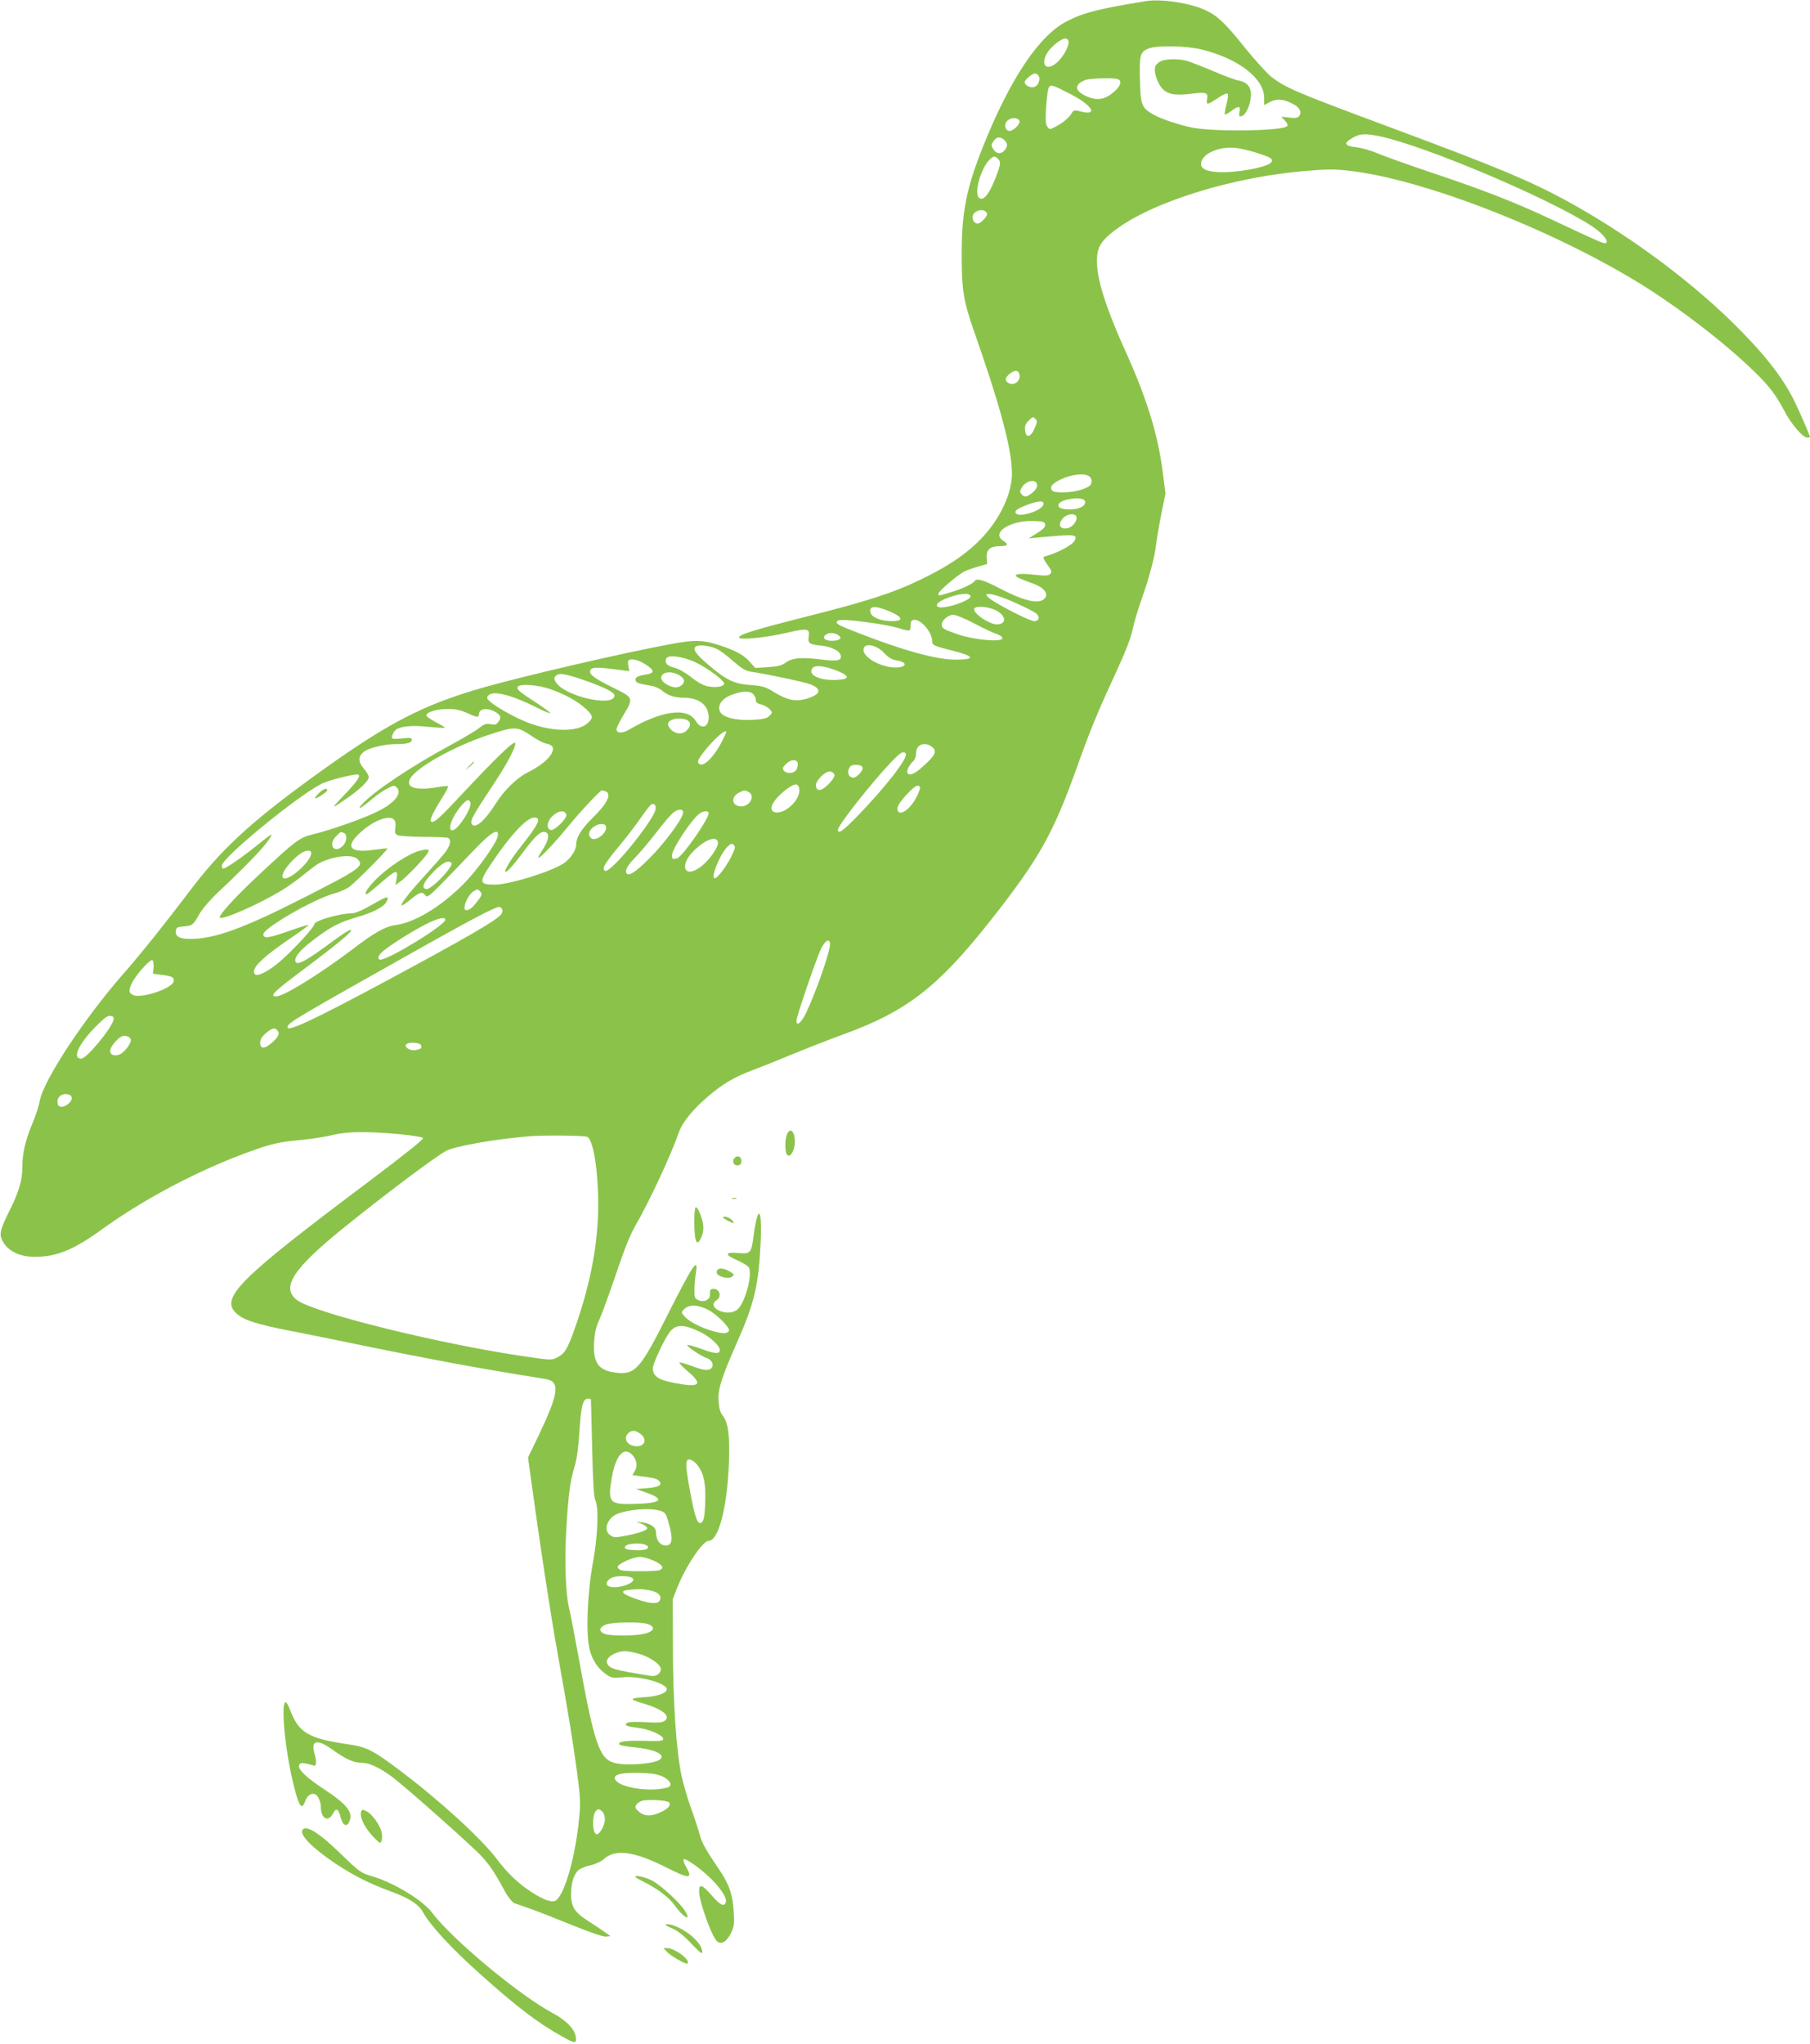 <?xml version="1.0" standalone="no"?>
<!DOCTYPE svg PUBLIC "-//W3C//DTD SVG 20010904//EN"
 "http://www.w3.org/TR/2001/REC-SVG-20010904/DTD/svg10.dtd">
<svg version="1.0" xmlns="http://www.w3.org/2000/svg"
 width="1134pt" height="1280pt" viewBox="0 0 1134 1280"
 preserveAspectRatio="xMidYMid meet">
<g transform="translate(0,1280) scale(0.1,-0.1)"
fill="#8bc34a" stroke="none">
<path d="M7180 12793 c-295 -48 -388 -71 -494 -125 -174 -88 -356 -358 -526
-783 -104 -259 -135 -412 -135 -675 0 -224 11 -294 76 -480 167 -476 239 -745
239 -895 0 -104 -50 -229 -135 -341 -97 -126 -229 -224 -438 -324 -171 -83
-336 -136 -709 -230 -335 -85 -428 -114 -428 -132 0 -18 169 -1 295 28 131 31
150 29 142 -21 -7 -43 3 -51 76 -58 67 -7 121 -34 125 -64 5 -31 -25 -36 -133
-22 -117 14 -173 9 -213 -21 -25 -18 -48 -24 -111 -28 l-80 -5 -33 38 c-38 42
-83 68 -181 101 -109 37 -164 39 -322 9 -292 -54 -908 -197 -1165 -270 -392
-112 -613 -229 -1089 -575 -382 -279 -561 -445 -760 -710 -155 -204 -293 -377
-406 -506 -249 -284 -501 -667 -526 -798 -5 -31 -27 -98 -49 -149 -42 -102
-60 -181 -60 -267 0 -77 -22 -154 -73 -257 -62 -123 -72 -157 -57 -192 29 -71
108 -113 211 -112 136 1 241 44 419 173 265 191 602 369 919 484 139 51 194
63 320 74 62 6 150 19 196 30 58 14 116 20 196 20 133 0 366 -23 380 -37 6 -6
-119 -106 -348 -278 -813 -610 -929 -726 -819 -823 45 -40 128 -66 337 -107
96 -18 305 -61 465 -94 160 -33 400 -80 535 -105 207 -38 305 -55 596 -102 94
-15 85 -86 -42 -353 l-67 -139 22 -158 c47 -348 122 -841 161 -1054 69 -385
97 -558 123 -750 22 -162 24 -198 15 -290 -22 -237 -87 -473 -144 -520 -22
-18 -75 -1 -154 50 -82 53 -152 119 -217 206 -97 129 -354 364 -604 553 -171
129 -213 151 -328 167 -251 37 -311 72 -366 219 -10 25 -21 45 -26 45 -33 0
-4 -307 50 -520 33 -135 51 -159 72 -100 11 33 38 53 61 44 18 -6 37 -47 37
-79 0 -73 46 -100 75 -44 21 40 36 33 49 -22 13 -53 41 -65 56 -23 22 56 -18
106 -160 199 -111 73 -166 126 -156 150 5 14 14 16 42 11 19 -4 42 -10 50 -13
17 -6 19 26 4 77 -24 82 17 91 111 24 86 -62 135 -84 190 -84 45 0 115 -34
194 -94 92 -71 501 -434 552 -491 57 -63 77 -93 154 -233 17 -29 40 -56 52
-61 12 -4 56 -19 97 -34 41 -14 159 -60 262 -102 118 -48 197 -75 215 -73 l28
3 -40 28 c-22 16 -69 47 -105 70 -82 53 -104 89 -102 172 1 72 21 127 54 149
12 8 45 20 72 26 28 6 64 23 82 40 70 61 187 46 378 -50 156 -79 179 -79 134
0 -13 21 -19 42 -15 46 10 11 111 -61 176 -126 63 -64 97 -119 88 -144 -11
-29 -35 -17 -88 44 -60 69 -79 75 -79 26 0 -66 80 -287 114 -315 26 -21 60 0
86 54 20 41 22 57 17 133 -7 107 -27 167 -86 256 -94 139 -112 172 -127 226
-8 30 -33 107 -56 170 -22 63 -49 155 -59 204 -32 158 -52 448 -53 786 l-1
315 26 67 c53 136 161 298 198 298 63 0 117 208 128 490 6 172 -4 251 -40 296
-15 20 -22 46 -25 89 -5 74 18 147 112 360 113 254 140 367 152 646 9 215 -19
227 -46 20 -13 -99 -19 -105 -97 -98 -82 8 -85 -11 -5 -45 31 -14 64 -33 71
-42 29 -34 -16 -214 -65 -263 -27 -27 -80 -31 -124 -8 -35 18 -39 45 -10 63
37 23 15 78 -27 70 -13 -2 -17 -11 -15 -31 4 -35 -35 -56 -73 -39 -22 10 -25
17 -24 64 0 29 4 75 8 101 19 112 -16 61 -178 -260 -167 -333 -201 -372 -315
-360 -116 12 -151 59 -144 191 4 61 12 97 35 146 16 36 62 163 103 283 52 154
87 243 123 305 85 147 222 441 272 585 22 61 87 141 184 223 90 77 165 121
279 163 45 17 158 62 250 100 92 38 235 94 318 124 394 143 590 295 918 710
303 384 392 541 540 953 85 239 130 348 242 590 64 138 98 226 109 278 9 43
34 127 55 187 49 136 86 276 94 354 4 33 18 117 32 187 l26 127 -17 133 c-30
238 -102 469 -238 768 -107 236 -166 415 -173 522 -7 110 13 151 111 226 237
180 750 338 1215 373 134 11 172 10 282 -4 504 -66 1379 -422 1908 -777 299
-200 609 -461 713 -600 23 -30 57 -85 75 -121 40 -79 116 -169 143 -169 10 0
19 1 19 3 0 9 -68 165 -99 228 -77 154 -196 303 -392 495 -288 280 -667 557
-1044 762 -221 120 -439 211 -1075 447 -615 229 -668 251 -764 323 -26 21
-100 101 -163 179 -126 157 -172 202 -248 238 -91 45 -280 74 -375 58z m-486
-249 c9 -24 -30 -98 -70 -134 -89 -78 -116 20 -27 101 53 49 87 60 97 33z
m834 -54 c228 -55 392 -181 392 -301 l0 -47 38 20 c42 22 83 18 143 -13 42
-21 57 -52 38 -76 -10 -12 -25 -14 -63 -9 l-49 5 23 -24 c15 -16 20 -29 14
-35 -30 -30 -440 -37 -589 -10 -79 14 -200 55 -249 83 -73 41 -81 61 -84 217
-4 154 1 174 51 195 50 22 235 19 335 -5z m-1020 -167 c12 -21 -4 -61 -29 -68
-23 -8 -59 11 -59 30 0 16 47 55 66 55 7 0 17 -8 22 -17z m496 -19 c25 -10 19
-38 -16 -71 -62 -58 -111 -67 -185 -34 -72 33 -74 72 -3 100 28 11 179 15 204
5z m-294 -95 c132 -68 172 -135 65 -108 -43 11 -48 10 -58 -6 -16 -29 -58 -65
-101 -87 -39 -20 -40 -20 -54 -2 -11 15 -13 41 -8 123 4 57 11 112 17 122 11
22 24 18 139 -42z m-323 -166 c7 -18 -37 -63 -62 -63 -25 0 -36 34 -19 58 19
27 71 30 81 5z m2260 -97 c283 -61 1034 -377 1317 -556 69 -44 115 -95 99
-111 -9 -9 -37 3 -358 154 -223 104 -406 175 -727 283 -152 51 -309 107 -348
124 -39 17 -99 34 -133 38 -75 8 -81 26 -22 59 47 27 79 28 172 9z m-2355 -23
c22 -20 23 -41 1 -65 -23 -25 -50 -23 -69 7 -15 23 -15 27 0 50 19 29 42 32
68 8z m1578 -79 c90 -29 105 -37 97 -57 -12 -33 -230 -73 -345 -64 -79 6 -109
28 -93 70 20 53 118 90 211 81 30 -3 89 -17 130 -30z m-1616 -40 c19 -19 15
-41 -26 -140 -35 -86 -69 -124 -94 -103 -33 27 10 183 65 238 25 25 35 26 55
5z m-70 -341 c6 -15 -39 -63 -59 -63 -21 0 -37 28 -30 50 12 37 76 47 89 13z
m204 -1015 c4 -36 -36 -65 -67 -48 -28 15 -26 34 6 60 34 27 57 22 61 -12z
m93 -333 c-25 -56 -54 -60 -59 -8 -2 25 3 39 23 59 24 24 28 25 42 11 13 -13
13 -20 -6 -62z m343 -298 c11 -8 17 -23 14 -37 -2 -19 -14 -29 -53 -43 -62
-24 -182 -28 -194 -8 -13 20 -5 34 31 56 70 41 168 57 202 32z m-326 -53 c2
-14 -8 -30 -28 -48 -36 -30 -52 -32 -70 -11 -11 13 -11 20 0 39 24 46 92 60
98 20z m299 -101 c11 -28 -32 -53 -91 -53 -56 0 -81 11 -74 31 11 34 153 53
165 22z m-259 -20 c-8 -44 -168 -91 -176 -52 -2 12 14 24 60 42 76 31 121 35
116 10z m206 -79 c8 -21 -22 -63 -50 -70 -54 -14 -71 21 -32 63 25 26 73 31
82 7z m-196 -49 c2 -15 -11 -29 -50 -53 l-53 -34 60 6 c228 21 244 20 230 -16
-12 -30 -107 -81 -193 -104 -9 -3 -3 -18 19 -49 28 -39 31 -47 18 -60 -11 -11
-30 -12 -101 -4 -105 12 -145 1 -88 -24 19 -8 56 -23 81 -31 62 -22 95 -57 80
-85 -27 -50 -122 -32 -287 54 -101 53 -146 66 -159 45 -11 -17 -86 -52 -155
-71 -77 -23 -70 -22 -70 -6 0 14 115 113 158 136 15 8 54 22 87 32 l60 17 -3
40 c-3 51 23 72 85 72 49 0 54 10 18 34 -77 50 43 128 190 123 61 -2 70 -4 73
-22z m-468 -450 c0 -27 -159 -80 -198 -67 -26 8 -10 30 36 50 83 35 162 44
162 17z m281 -40 c58 -26 116 -55 129 -65 27 -20 21 -50 -10 -50 -22 0 -152
63 -242 117 -120 72 -40 71 123 -2z m-778 -58 c77 -35 77 -57 1 -57 -63 0
-120 23 -129 51 -15 47 29 49 128 6z m654 12 c67 -32 73 -89 9 -89 -51 0 -157
74 -141 100 11 17 86 11 132 -11z m-134 -83 c56 -30 119 -59 140 -66 22 -7 37
-18 37 -27 0 -26 -174 -11 -275 23 -89 30 -105 39 -105 62 0 27 41 62 72 62
16 0 75 -24 131 -54z m-613 -1 c52 -8 118 -21 145 -30 68 -20 70 -20 70 18 0
25 5 33 21 35 42 6 114 -77 114 -132 0 -27 9 -31 128 -61 140 -35 146 -56 16
-56 -117 0 -332 59 -614 170 -123 48 -135 55 -125 71 8 13 80 9 245 -15z
m-232 -77 c19 -16 0 -30 -42 -31 -48 -1 -69 19 -41 39 21 15 59 12 83 -8z
m-767 -82 c20 -9 65 -43 102 -76 48 -42 78 -61 104 -65 121 -19 347 -67 381
-81 74 -29 64 -64 -25 -90 -69 -20 -121 -9 -206 43 -51 32 -68 37 -146 43
-103 7 -153 32 -268 131 -76 65 -95 95 -72 111 19 12 88 4 130 -16z m1048 -25
c28 -30 48 -42 79 -47 71 -11 65 -44 -9 -44 -88 0 -199 61 -199 110 0 47 79
35 129 -19z m-1179 -60 c75 -35 183 -117 177 -134 -6 -18 -53 -25 -102 -15
-30 6 -66 26 -106 58 -35 28 -78 52 -105 59 -46 12 -61 29 -50 57 10 26 107
13 186 -25z m-317 -11 c59 -37 60 -56 5 -64 -54 -8 -73 -20 -65 -39 5 -15 18
-18 99 -32 21 -3 51 -17 67 -31 36 -30 80 -44 138 -44 94 0 153 -47 153 -123
0 -64 -48 -78 -81 -22 -52 87 -212 66 -419 -55 -39 -23 -73 -23 -78 0 -1 8 18
49 43 90 66 110 66 110 -67 175 -124 61 -156 88 -136 113 13 15 51 14 192 -5
l49 -6 -6 30 c-3 17 -3 33 0 37 15 14 63 4 106 -24z m1202 -41 c82 -33 81 -53
-5 -57 -107 -5 -183 33 -149 75 17 20 75 13 154 -18z m-996 -24 c40 -20 47
-46 21 -67 -24 -19 -58 -16 -98 9 -72 45 -1 99 77 58z m-600 -31 c129 -44 201
-79 201 -99 0 -76 -308 -8 -366 81 -13 19 -14 27 -4 39 19 23 53 18 169 -21z
m-206 -58 c93 -32 179 -79 228 -126 45 -43 47 -53 15 -85 -65 -65 -247 -60
-411 13 -75 33 -167 86 -202 116 -24 20 -25 26 -14 40 28 34 141 6 300 -73 45
-23 85 -40 88 -37 3 3 -40 34 -95 70 -103 67 -117 79 -107 96 12 19 124 11
198 -14z m1273 -30 c10 -8 19 -25 19 -37 0 -18 8 -25 35 -31 19 -5 43 -19 53
-30 17 -21 17 -22 -2 -41 -16 -16 -37 -21 -104 -25 -108 -6 -193 16 -207 54
-17 43 20 87 92 109 57 18 90 18 114 1z m-1790 -121 c69 -31 72 -31 76 -2 4
29 51 35 95 12 40 -22 46 -37 26 -65 -13 -18 -21 -21 -49 -15 -28 5 -40 1 -72
-24 -20 -17 -109 -69 -197 -117 -232 -126 -462 -280 -534 -358 -41 -44 -9 -29
54 25 33 28 79 60 103 72 39 19 44 20 58 5 35 -35 -12 -96 -117 -148 -86 -44
-293 -117 -408 -145 -85 -21 -107 -37 -337 -252 -159 -148 -264 -265 -245
-271 28 -9 241 85 376 166 33 19 86 56 118 81 32 25 74 58 94 74 77 59 234 86
273 47 44 -44 19 -61 -355 -251 -360 -183 -543 -249 -691 -249 -70 0 -97 15
-92 51 3 21 9 24 48 27 54 4 61 9 100 79 18 32 69 91 123 141 168 159 272 267
306 316 40 58 35 55 -84 -40 -89 -71 -182 -134 -197 -134 -4 0 -8 8 -8 19 0
48 469 433 625 513 35 19 187 58 222 58 30 0 8 -36 -74 -122 -94 -98 -94 -99
7 -30 86 59 140 112 140 135 0 11 -14 35 -31 54 -36 42 -36 77 2 106 33 24
127 47 199 47 70 0 100 8 100 27 0 13 -10 14 -58 9 -32 -4 -61 -4 -64 0 -10 9
12 52 31 60 43 18 104 22 194 12 54 -5 100 -8 103 -6 2 3 -21 18 -53 34 -31
16 -58 35 -61 42 -6 20 58 41 130 42 51 0 81 -6 124 -25z m1388 -51 c17 -17
10 -40 -18 -64 -33 -26 -84 -11 -107 31 -14 27 15 49 66 49 26 0 50 -6 59 -16z
m-990 -89 c36 -25 79 -48 96 -51 44 -9 54 -27 36 -62 -19 -38 -74 -81 -151
-120 -69 -35 -146 -111 -200 -196 -71 -112 -135 -164 -151 -122 -7 19 15 59
116 211 102 152 163 265 158 291 -4 21 -119 -90 -338 -324 -138 -148 -172
-178 -189 -167 -12 7 11 57 72 153 22 35 37 65 34 68 -2 3 -33 0 -69 -6 -133
-23 -199 -2 -168 54 36 68 271 200 480 270 172 58 190 58 274 1z m1226 20 c0
-3 -11 -27 -24 -53 -55 -107 -121 -171 -148 -144 -8 8 -6 18 7 39 53 81 165
188 165 158z m1290 -93 c32 -26 21 -50 -51 -116 -57 -53 -90 -68 -104 -46 -7
12 11 49 36 73 11 10 19 32 19 52 0 53 55 73 100 37z m-165 -42 c16 -26 -130
-213 -305 -393 -91 -93 -120 -113 -120 -83 0 27 210 294 334 424 58 61 78 72
91 52z m-678 -56 c3 -8 1 -26 -5 -40 -13 -28 -62 -34 -82 -9 -9 11 -7 19 14
40 28 28 64 33 73 9z m407 -30 c7 -17 -35 -64 -57 -64 -27 0 -41 28 -29 55 9
20 19 25 46 25 21 0 36 -6 40 -16z m-176 -47 c2 -10 -13 -34 -37 -58 -44 -44
-74 -48 -79 -11 -5 31 59 95 90 90 13 -2 24 -11 26 -21z m-220 -92 c6 -62 -85
-150 -146 -143 -59 7 -23 80 72 150 49 35 70 33 74 -7z m756 16 c3 -4 -6 -31
-20 -59 -38 -77 -105 -126 -120 -88 -8 20 11 52 64 108 43 46 65 58 76 39z
m-1970 -27 c40 -15 11 -76 -79 -164 -72 -71 -105 -123 -105 -168 0 -36 -35
-90 -79 -119 -78 -52 -339 -133 -431 -133 -98 0 -101 14 -23 130 118 177 223
290 270 290 48 0 29 -40 -86 -185 -62 -78 -108 -155 -93 -155 11 0 50 43 107
120 70 94 106 130 131 130 43 0 37 -48 -16 -127 -61 -92 48 12 170 162 78 95
200 225 211 225 4 0 14 -3 23 -6z m897 -4 c42 -23 8 -90 -46 -90 -59 0 -70 56
-17 85 33 17 38 18 63 5z m-1744 -66 c12 -33 -79 -174 -113 -174 -34 0 -1 89
57 155 34 39 47 43 56 19z m1159 -48 c-13 -53 -180 -272 -267 -350 -29 -27
-44 -35 -52 -27 -15 15 1 42 100 162 47 57 107 136 134 176 27 39 54 73 61 76
20 7 31 -9 24 -37z m174 -15 c0 -31 -91 -158 -184 -258 -94 -99 -151 -142
-168 -125 -16 16 1 51 52 102 27 27 85 96 130 154 44 58 93 114 107 126 33 26
63 26 63 1z m-732 -14 c5 -23 -73 -99 -96 -95 -31 6 -26 53 9 87 36 36 81 40
87 8z m892 10 c0 -36 -161 -268 -196 -281 -27 -10 -34 -7 -34 17 0 40 124 228
174 263 25 17 56 18 56 1z m-1970 -42 c8 -9 10 -29 7 -50 -5 -28 -2 -37 13
-45 11 -6 83 -10 160 -11 78 0 148 -3 156 -6 23 -8 16 -47 -15 -89 -16 -21
-73 -86 -126 -144 -100 -108 -163 -190 -147 -190 6 0 32 18 58 40 54 44 71 48
89 23 11 -15 22 -8 101 72 49 50 134 138 190 197 120 128 177 162 161 96 -13
-49 -134 -216 -217 -298 -143 -142 -301 -237 -425 -254 -64 -9 -131 -48 -264
-149 -204 -155 -433 -297 -481 -297 -46 0 -16 29 200 190 159 119 270 210 270
222 0 14 -37 -9 -150 -92 -144 -106 -200 -133 -200 -94 0 29 39 72 122 134
100 76 158 106 267 137 95 27 165 63 181 93 23 44 9 41 -97 -20 -59 -34 -99
-50 -123 -50 -74 -1 -230 -46 -230 -67 0 -18 -129 -159 -213 -232 -70 -61
-143 -99 -159 -83 -32 32 40 104 245 242 53 36 93 66 89 68 -4 1 -58 -16 -120
-38 -128 -45 -162 -50 -162 -21 0 39 323 224 445 256 32 8 74 27 94 41 40 30
244 235 238 240 -2 2 -40 -2 -85 -8 -146 -21 -181 16 -94 99 84 82 192 125
222 88z m1326 -39 c14 -37 -62 -100 -92 -75 -22 18 -17 45 12 68 31 24 72 28
80 7z m-1642 -42 c24 -9 20 -57 -8 -83 -53 -50 -92 10 -40 62 30 30 27 29 48
21z m2344 -60 c4 -28 -54 -112 -106 -151 -106 -81 -141 9 -40 104 73 69 140
91 146 47z m96 -62 c-27 -66 -96 -162 -116 -162 -27 0 29 143 76 193 22 23 30
27 41 17 13 -10 12 -17 -1 -48z m-2644 -4 c0 -54 -148 -184 -177 -155 -20 21
51 115 119 157 30 18 58 17 58 -2z m880 -65 c0 -34 -130 -166 -159 -161 -30 6
-22 35 26 88 53 59 99 91 119 83 8 -3 14 -7 14 -10z m180 -178 c13 -16 10 -23
-33 -77 -29 -38 -67 -51 -67 -23 0 29 28 82 51 99 29 20 33 20 49 1z m136
-110 c4 -8 0 -23 -7 -32 -32 -39 -210 -142 -689 -400 -489 -263 -662 -344
-648 -302 9 28 55 55 872 514 302 169 429 235 454 235 7 0 15 -7 18 -15z
m-356 -65 c0 -33 -352 -249 -407 -250 -20 0 -15 25 10 47 38 35 172 121 262
168 81 43 135 57 135 35z m2410 -154 c0 -48 -86 -295 -149 -428 -31 -64 -61
-89 -61 -50 0 26 127 396 155 452 27 54 55 66 55 26z m-4238 -144 l-4 -40 55
-7 c65 -8 80 -16 75 -41 -8 -44 -201 -109 -253 -86 -30 14 -31 30 -6 80 25 49
110 144 125 139 6 -2 10 -21 8 -45z m-250 -326 c-9 -52 -169 -246 -203 -246
-58 0 -18 90 88 198 55 56 77 73 95 70 16 -2 22 -8 20 -22z m1027 -70 c16 -19
3 -44 -40 -80 -42 -36 -69 -35 -69 3 0 21 10 38 35 60 39 34 57 38 74 17z
m-919 -60 c0 -24 -45 -81 -72 -90 -33 -12 -58 -2 -58 23 0 24 46 80 74 91 24
9 56 -5 56 -24z m1817 -31 c7 -20 3 -23 -33 -31 -33 -6 -71 16 -60 34 11 18
85 15 93 -3z m-2203 -311 c26 -10 18 -43 -16 -64 -35 -21 -58 -13 -58 21 0 35
37 57 74 43z m3246 -264 c42 -22 74 -260 67 -485 -8 -226 -55 -458 -146 -715
-46 -130 -63 -158 -112 -182 -33 -17 -41 -16 -199 7 -541 79 -1336 276 -1433
356 -95 78 -20 193 288 443 255 207 591 459 653 490 56 28 301 72 507 89 97 9
358 6 375 -3z m757 -1083 c54 -28 137 -111 130 -130 -8 -21 -38 -21 -108 -1
-72 22 -139 56 -168 88 -23 25 -24 27 -7 45 30 33 87 32 153 -2z m-51 -138
c61 -29 124 -87 124 -113 0 -27 -31 -25 -112 5 -44 16 -85 28 -91 26 -12 -4
89 -73 121 -82 30 -9 47 -42 31 -61 -17 -20 -47 -18 -124 11 -37 14 -72 24
-78 22 -5 -1 14 -22 42 -46 98 -82 92 -107 -20 -91 -146 22 -189 45 -189 102
0 26 68 173 102 220 39 56 88 58 194 7z m-684 -421 c1 -2 4 -138 8 -303 5
-221 10 -308 20 -330 22 -49 16 -219 -15 -390 -36 -197 -45 -449 -21 -545 18
-70 53 -121 107 -158 29 -20 41 -22 100 -16 109 11 289 -41 276 -79 -6 -21
-57 -39 -121 -44 -114 -8 -119 -13 -35 -38 128 -37 184 -81 144 -111 -16 -12
-39 -14 -120 -9 -60 3 -106 2 -115 -4 -22 -15 -8 -22 64 -31 74 -9 161 -47
161 -70 0 -13 -19 -15 -125 -12 -116 3 -166 -6 -147 -25 4 -4 40 -10 80 -14
133 -13 206 -44 175 -75 -29 -30 -213 -45 -289 -24 -94 26 -126 120 -223 656
-25 138 -52 279 -61 315 -22 95 -29 300 -16 509 13 211 24 288 52 380 13 41
23 117 29 210 10 162 22 210 51 210 10 0 20 -1 21 -2z m312 -219 c49 -38 19
-88 -45 -74 -45 10 -62 51 -33 79 21 22 46 20 78 -5z m-54 -129 c29 -29 36
-69 18 -101 l-16 -27 51 -7 c85 -10 105 -16 118 -31 20 -24 -5 -38 -79 -44
l-67 -5 70 -25 c121 -43 83 -67 -112 -69 -125 -1 -136 16 -109 170 25 136 74
191 126 139z m398 -52 c45 -49 62 -106 61 -213 -2 -121 -9 -159 -31 -163 -21
-4 -38 52 -68 217 -26 146 -26 181 -2 181 10 0 28 -10 40 -22z m-226 -298 c34
-10 39 -16 53 -63 37 -122 28 -167 -30 -153 -27 7 -45 40 -45 81 0 30 -34 54
-86 61 l-39 4 35 -13 c19 -8 35 -20 35 -27 0 -14 -58 -34 -148 -50 -49 -9 -63
-9 -83 5 -46 30 -21 107 43 134 70 28 200 39 265 21z m-77 -221 c19 -18 -13
-30 -76 -27 -49 2 -64 7 -64 18 0 26 113 33 140 9z m43 -94 c55 -25 67 -49 30
-59 -30 -8 -206 -8 -235 0 -13 4 -23 13 -23 21 0 19 97 63 140 63 19 0 59 -11
88 -25z m-130 -116 c4 -21 -64 -49 -119 -49 -50 0 -63 24 -29 52 31 25 143 23
148 -3z m100 -68 c54 -11 77 -31 67 -60 -9 -29 -60 -27 -154 7 -86 31 -100 49
-44 55 67 7 87 6 131 -2z m-9 -212 c48 -17 41 -44 -16 -59 -57 -16 -218 -17
-255 -2 -37 15 -35 40 5 57 39 17 220 20 266 4z m-46 -189 c66 -21 127 -65
127 -93 0 -28 -30 -48 -63 -42 -234 37 -260 45 -274 81 -12 31 53 73 113 74
18 0 61 -9 97 -20z m145 -769 c44 -23 57 -55 25 -65 -114 -33 -321 2 -331 56
-5 27 46 38 158 35 84 -3 113 -8 148 -26z m33 -158 c17 -17 -5 -41 -56 -64
-56 -26 -98 -24 -132 5 -23 20 -26 28 -17 43 6 9 22 21 35 25 36 11 157 4 170
-9z m-417 -59 c9 -8 16 -30 16 -47 0 -38 -35 -100 -53 -94 -26 8 -29 113 -4
145 13 16 22 15 41 -4z"/>
<path d="M7269 12415 c-15 -8 -29 -23 -32 -34 -8 -32 12 -96 41 -131 35 -41
79 -50 187 -37 95 12 106 7 97 -39 -6 -33 6 -30 68 12 29 20 56 32 61 27 5 -5
2 -34 -7 -67 -8 -32 -13 -60 -10 -63 2 -3 20 7 39 21 46 35 61 34 53 -5 -5
-25 -3 -30 11 -27 25 5 53 59 59 115 8 61 -17 97 -73 108 -21 3 -94 30 -163
60 -69 29 -143 58 -165 64 -55 15 -135 13 -166 -4z"/>
<path d="M1995 7830 c-16 -16 -25 -30 -21 -30 15 0 76 41 76 51 0 18 -27 8
-55 -21z"/>
<path d="M2939 8003 l-24 -28 28 24 c25 23 32 31 24 31 -2 0 -14 -12 -28 -27z"/>
<path d="M2610 7466 c-88 -33 -223 -131 -288 -209 -31 -38 -39 -57 -24 -57 4
0 43 32 87 70 94 83 110 87 100 29 l-7 -42 28 21 c39 27 158 151 173 180 11
20 9 22 -11 21 -13 0 -39 -6 -58 -13z"/>
<path d="M4930 5694 c-13 -33 -13 -105 0 -124 18 -27 50 24 50 79 0 67 -31 95
-50 45z"/>
<path d="M4601 5547 c-17 -21 -3 -49 23 -45 15 2 21 10 21 28 0 28 -26 38 -44
17z"/>
<path d="M4588 5293 c6 -2 18 -2 25 0 6 3 1 5 -13 5 -14 0 -19 -2 -12 -5z"/>
<path d="M4350 5153 c0 -135 16 -168 46 -97 10 25 13 50 9 78 -8 48 -33 106
-46 106 -5 0 -9 -39 -9 -87z"/>
<path d="M4530 5175 c0 -5 56 -35 66 -35 4 0 -1 9 -11 20 -16 17 -55 28 -55
15z"/>
<path d="M4503 4853 c-16 -6 -17 -29 -3 -38 29 -18 70 -23 86 -10 16 11 16 13
-7 28 -30 19 -60 27 -76 20z"/>
<path d="M2263 1455 c-11 -30 17 -92 63 -144 25 -28 49 -51 54 -51 13 0 19 40
9 72 -13 45 -58 107 -91 124 -25 13 -29 13 -35 -1z"/>
<path d="M1895 1340 c-19 -31 60 -112 207 -211 114 -75 212 -125 346 -174 113
-41 175 -81 200 -127 47 -85 177 -227 362 -392 226 -203 362 -306 511 -389 84
-47 93 -47 86 0 -8 47 -61 102 -141 144 -208 110 -635 465 -759 631 -57 77
-240 188 -376 228 -71 21 -78 26 -197 141 -134 131 -218 183 -239 149z"/>
<path d="M3980 1046 c0 -3 27 -18 61 -35 79 -40 153 -96 185 -142 53 -76 110
-108 66 -37 -33 54 -153 163 -209 192 -45 22 -103 35 -103 22z"/>
<path d="M4170 745 c0 -2 21 -13 48 -25 30 -13 71 -46 114 -93 51 -53 68 -67
68 -52 0 49 -77 124 -165 161 -34 14 -65 18 -65 9z"/>
<path d="M4179 576 c26 -27 120 -81 128 -72 21 21 -79 96 -128 96 l-22 0 22
-24z"/>
</g>
</svg>
